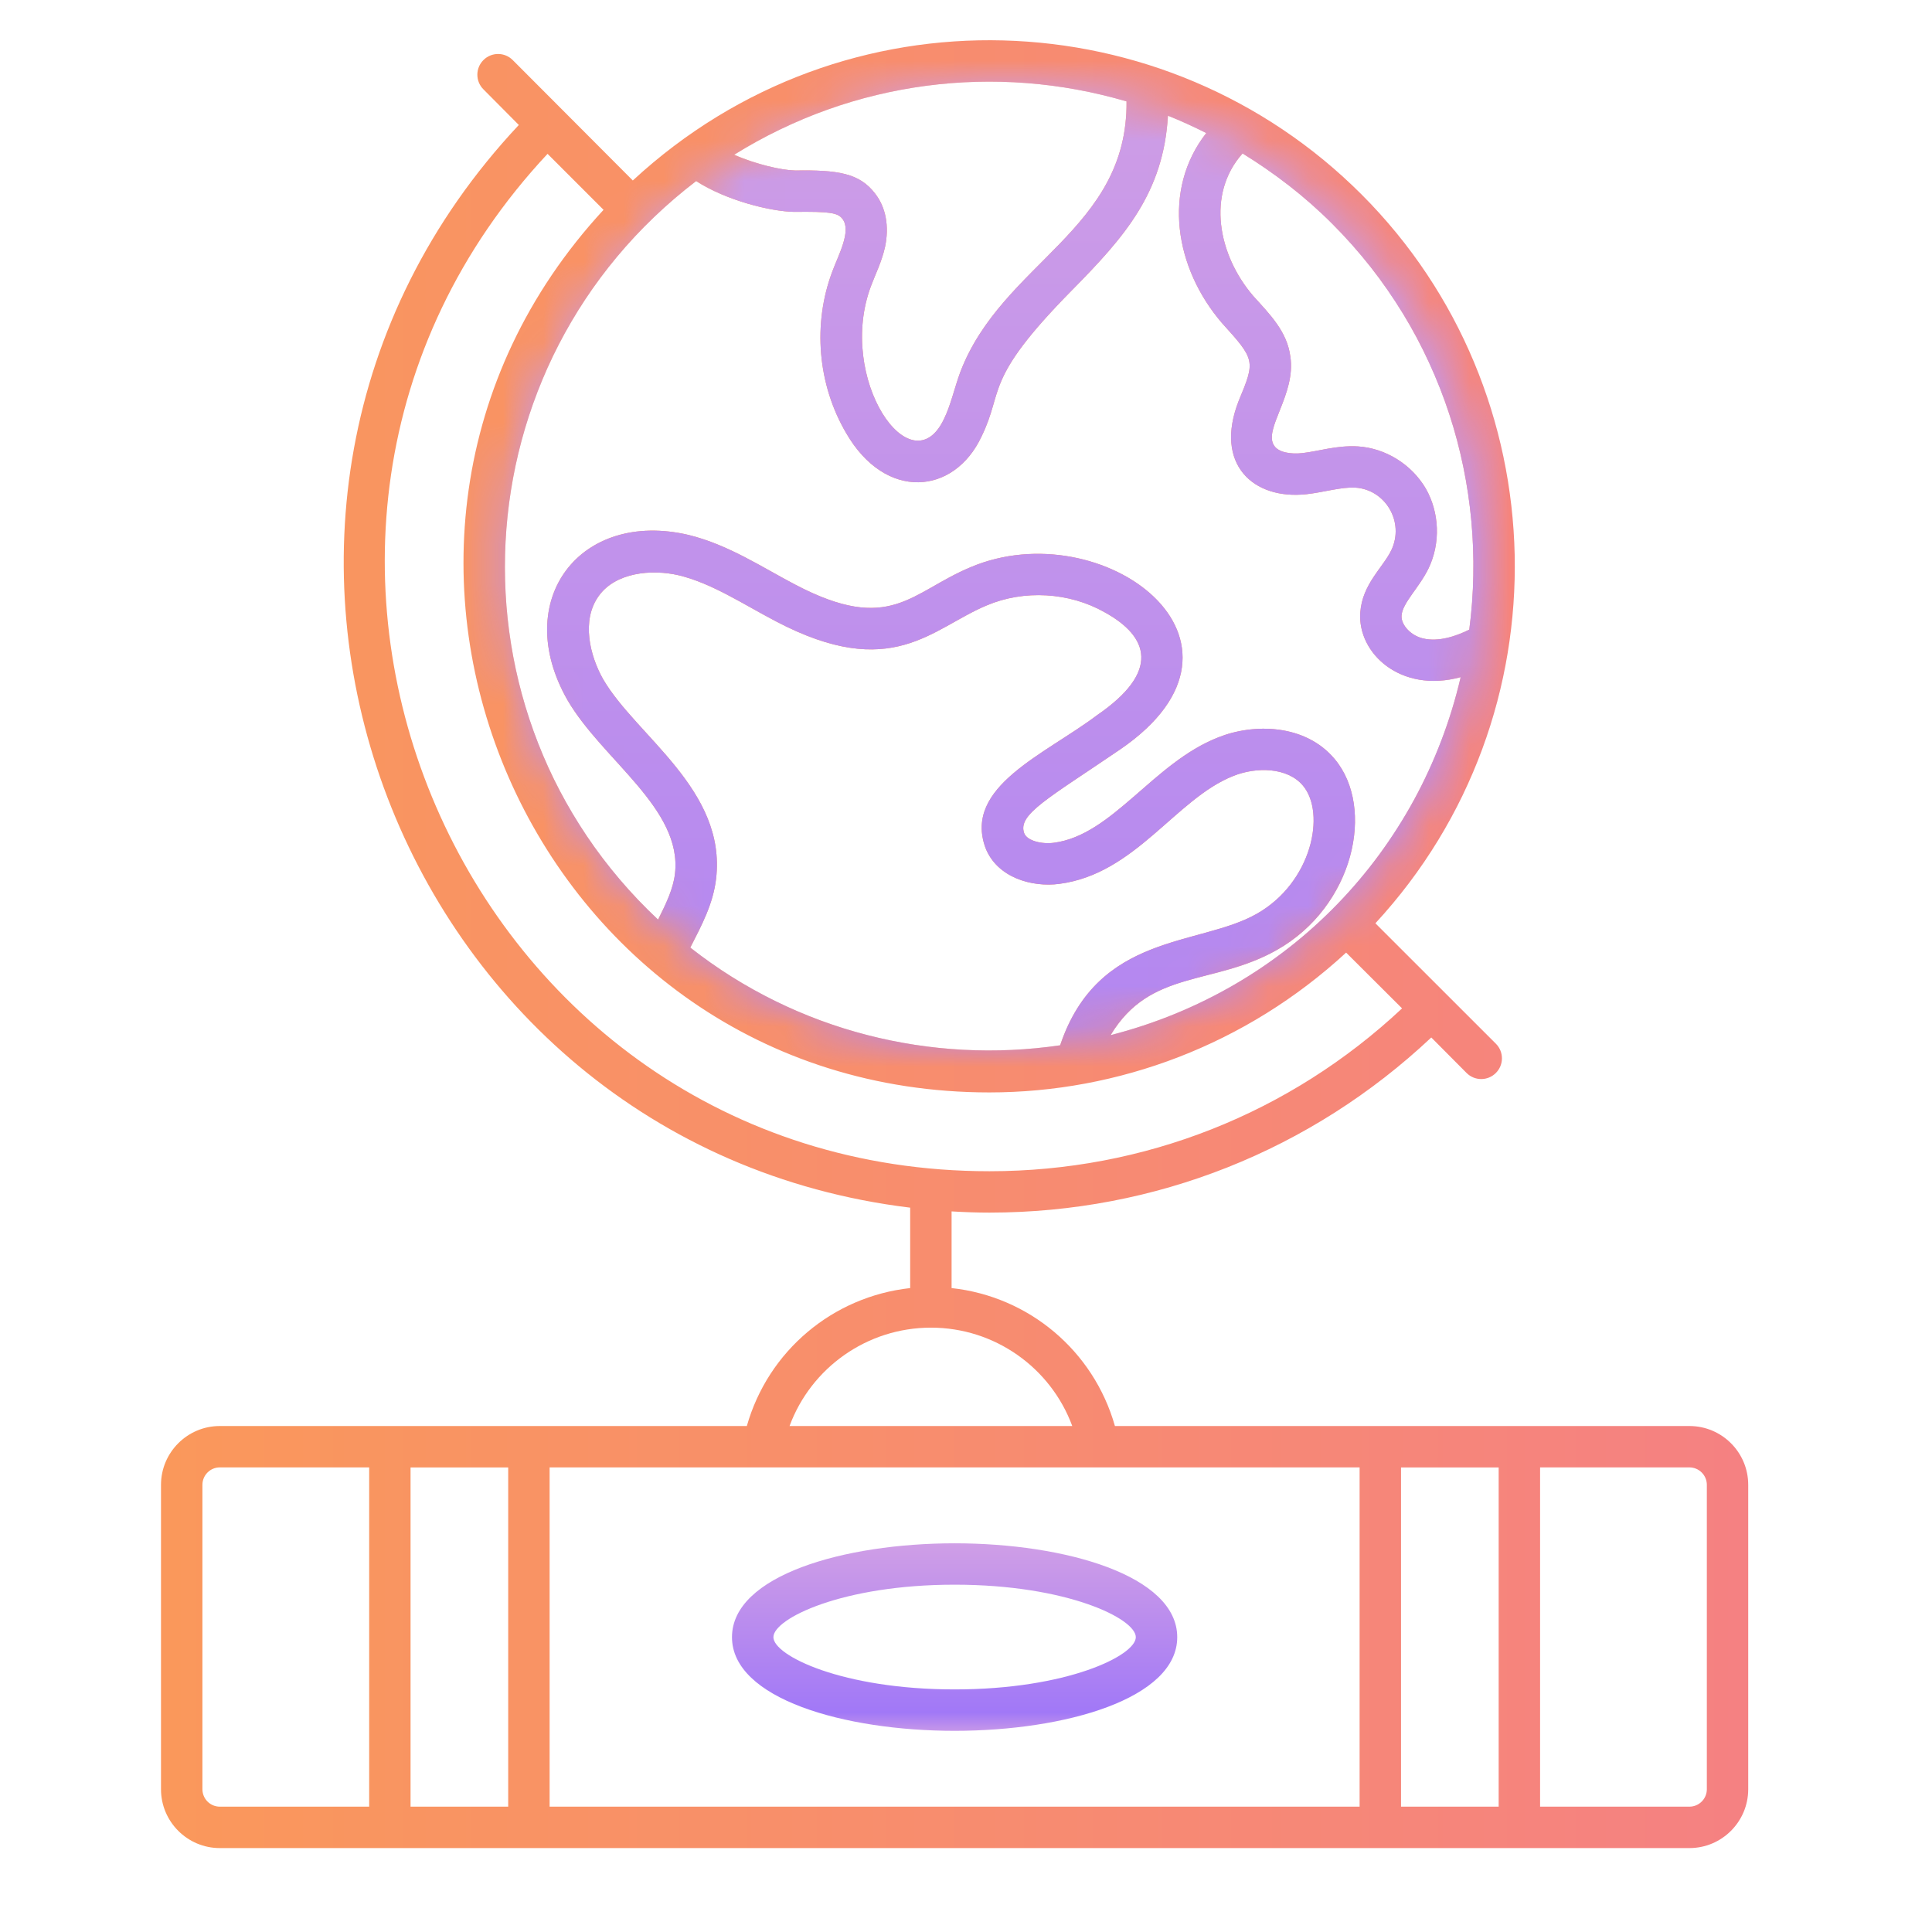 <svg width="48" height="48" viewBox="0 0 48 48" fill="none" xmlns="http://www.w3.org/2000/svg">
<path d="M5.461 45.915H41.973C42.779 45.915 43.434 45.259 43.434 44.453V36.89C43.434 36.084 42.779 35.429 41.973 35.429H27.7C27.171 33.562 25.566 32.21 23.642 32.002V30.097C23.953 30.115 24.265 30.127 24.579 30.127H24.587C28.701 30.125 32.577 28.581 35.56 25.776L36.436 26.657C36.635 26.857 36.959 26.861 37.163 26.659C37.365 26.459 37.366 26.133 37.166 25.932C37.097 25.863 33.974 22.741 34.171 22.939C38.953 17.761 38.732 9.736 33.828 4.832C28.961 -0.042 20.985 -0.385 15.722 4.484C15.654 4.415 12.542 1.295 12.739 1.493C12.539 1.291 12.213 1.291 12.012 1.491C11.81 1.691 11.809 2.017 12.009 2.218L12.89 3.105C3.881 12.708 9.711 28.437 22.613 30.004V32.002C20.688 32.213 19.084 33.564 18.555 35.429H5.461C4.656 35.429 4 36.085 4 36.891V44.454C4 45.259 4.656 45.915 5.461 45.915ZM38.263 36.457H41.973C42.211 36.457 42.406 36.651 42.406 36.89V44.453C42.406 44.692 42.211 44.886 41.973 44.886H38.263V36.457ZM34.808 36.458H37.234V44.886H34.808V36.458ZM30.872 3.813C31.669 4.304 32.421 4.88 33.099 5.56C35.845 8.305 36.971 12.059 36.504 15.643C36.19 15.799 35.747 15.957 35.352 15.861C35.052 15.791 34.804 15.525 34.821 15.292C34.844 14.977 35.255 14.608 35.492 14.121C35.792 13.496 35.766 12.737 35.421 12.134C35.067 11.534 34.422 11.135 33.739 11.091C33.203 11.06 32.751 11.215 32.349 11.258C32.083 11.287 31.767 11.246 31.656 11.072C31.378 10.669 32.205 9.793 32.058 8.856C31.976 8.238 31.56 7.821 31.138 7.355C30.261 6.334 29.969 4.817 30.872 3.813ZM27.988 2.519C28.023 5.711 24.907 6.518 23.862 9.234C23.715 9.63 23.621 10.068 23.455 10.405C22.644 12.129 20.772 9.403 21.642 7.1C21.75 6.811 21.904 6.51 21.988 6.138C22.097 5.624 22.009 5.151 21.741 4.808C21.349 4.297 20.814 4.221 19.746 4.235C19.429 4.23 18.781 4.084 18.242 3.844C21.209 1.998 24.739 1.566 27.988 2.519ZM17.295 4.5C18.046 4.98 19.141 5.254 19.734 5.264C20.618 5.253 20.813 5.286 20.93 5.437C21.161 5.735 20.832 6.331 20.681 6.739C20.186 8.047 20.314 9.55 21.021 10.757C22.001 12.456 23.705 12.293 24.383 10.85C24.957 9.68 24.412 9.462 26.629 7.214C27.944 5.881 28.902 4.794 29.018 2.875C29.341 3.003 29.657 3.149 29.969 3.305C28.867 4.721 29.188 6.66 30.358 8.024C31.186 8.94 31.192 8.958 30.777 9.954C30.158 11.53 31.132 12.424 32.461 12.278C32.884 12.232 33.321 12.095 33.673 12.115C34.422 12.162 34.902 12.97 34.566 13.672C34.358 14.103 33.847 14.51 33.796 15.216C33.723 16.229 34.799 17.23 36.29 16.824C35.284 21.139 32.027 24.58 27.593 25.718C28.581 24.072 30.146 24.497 31.725 23.601C33.629 22.529 34.182 20.074 33.158 18.856C32.427 17.983 31.143 17.967 30.262 18.322C28.649 18.956 27.639 20.748 26.186 20.938C25.892 20.979 25.52 20.894 25.446 20.701C25.276 20.235 26.031 19.845 27.835 18.616C31.75 15.929 27.378 12.71 24.119 14.09C22.625 14.711 22.128 15.77 19.756 14.524C18.938 14.097 18.103 13.535 17.11 13.291C14.414 12.657 12.689 14.909 14.094 17.385C14.96 18.881 16.961 20.089 16.769 21.712C16.725 22.084 16.547 22.457 16.349 22.847C10.912 17.745 11.368 9.032 17.295 4.5ZM14.985 16.875C14.659 16.301 14.434 15.414 14.877 14.805C15.291 14.226 16.179 14.132 16.869 14.294C17.696 14.496 18.45 15.004 19.278 15.437C22.163 16.953 23.149 15.609 24.518 15.04C25.444 14.648 26.563 14.713 27.442 15.21C28.551 15.82 28.83 16.69 27.257 17.768C25.963 18.745 23.929 19.544 24.484 21.065C24.773 21.806 25.64 22.05 26.321 21.959C28.215 21.711 29.213 19.841 30.643 19.278C31.21 19.05 31.986 19.059 32.371 19.518C32.949 20.205 32.593 21.933 31.219 22.706C29.793 23.515 27.285 23.167 26.338 25.97C23.146 26.437 19.81 25.632 17.151 23.543C17.435 22.985 17.718 22.456 17.791 21.833C18.052 19.62 15.802 18.283 14.985 16.875ZM13.604 3.822L14.995 5.213C7.3 13.545 13.195 27.141 24.58 27.141C27.783 27.141 30.962 25.957 33.444 23.667L34.834 25.053C32.046 27.665 28.426 29.098 24.586 29.099C24.584 29.099 24.582 29.099 24.579 29.099C11.467 29.098 4.692 13.359 13.604 3.822ZM23.13 32.985C24.716 32.985 26.106 33.982 26.64 35.429H19.616C20.151 33.982 21.541 32.985 23.13 32.985ZM13.655 36.457H33.779V44.886H13.655V36.457ZM10.2 36.458H12.626V44.886H10.2V36.458ZM5.029 36.89C5.029 36.651 5.223 36.457 5.461 36.457H9.172V44.886H5.461C5.223 44.886 5.029 44.692 5.029 44.453V36.89Z" fill="url(#paint0_linear_1095_1546)"/>
<mask id="mask0_1095_1546" style="mask-type:alpha" maskUnits="userSpaceOnUse" x="12" y="2" width="25" height="25">
<path d="M37 14C37 20.627 31.627 26 25 26C18 26.5 12.5 20.627 12.5 14C12.5 7.373 18.373 2 25 2C31.627 2 37 7.373 37 14Z" fill="url(#paint1_linear_1095_1546)"/>
</mask>
<g mask="url(#mask0_1095_1546)">
<path d="M5.461 45.915H41.973C42.779 45.915 43.434 45.259 43.434 44.453V36.89C43.434 36.084 42.779 35.429 41.973 35.429H27.7C27.171 33.562 25.566 32.21 23.642 32.002V30.097C23.953 30.115 24.265 30.127 24.579 30.127H24.587C28.701 30.125 32.577 28.581 35.56 25.776L36.436 26.657C36.635 26.857 36.959 26.861 37.163 26.659C37.365 26.459 37.366 26.133 37.166 25.932C37.097 25.863 33.974 22.741 34.171 22.939C38.953 17.761 38.732 9.736 33.828 4.832C28.961 -0.042 20.985 -0.385 15.722 4.484C15.654 4.415 12.542 1.295 12.739 1.493C12.539 1.291 12.213 1.291 12.012 1.491C11.81 1.691 11.809 2.017 12.009 2.218L12.89 3.105C3.881 12.708 9.711 28.437 22.613 30.004V32.002C20.688 32.213 19.084 33.564 18.555 35.429H5.461C4.656 35.429 4 36.085 4 36.891V44.454C4 45.259 4.656 45.915 5.461 45.915ZM38.263 36.457H41.973C42.211 36.457 42.406 36.651 42.406 36.89V44.453C42.406 44.692 42.211 44.886 41.973 44.886H38.263V36.457ZM34.808 36.458H37.234V44.886H34.808V36.458ZM30.872 3.813C31.669 4.304 32.421 4.88 33.099 5.56C35.845 8.305 36.971 12.059 36.504 15.643C36.19 15.799 35.747 15.957 35.352 15.861C35.052 15.791 34.804 15.525 34.821 15.292C34.844 14.977 35.255 14.608 35.492 14.121C35.792 13.496 35.766 12.737 35.421 12.134C35.067 11.534 34.422 11.135 33.739 11.091C33.203 11.06 32.751 11.215 32.349 11.258C32.083 11.287 31.767 11.246 31.656 11.072C31.378 10.669 32.205 9.793 32.058 8.856C31.976 8.238 31.56 7.821 31.138 7.355C30.261 6.334 29.969 4.817 30.872 3.813ZM27.988 2.519C28.023 5.711 24.907 6.518 23.862 9.234C23.715 9.63 23.621 10.068 23.455 10.405C22.644 12.129 20.772 9.403 21.642 7.1C21.75 6.811 21.904 6.51 21.988 6.138C22.097 5.624 22.009 5.151 21.741 4.808C21.349 4.297 20.814 4.221 19.746 4.235C19.429 4.23 18.781 4.084 18.242 3.844C21.209 1.998 24.739 1.566 27.988 2.519ZM17.295 4.5C18.046 4.98 19.141 5.254 19.734 5.264C20.618 5.253 20.813 5.286 20.93 5.437C21.161 5.735 20.832 6.331 20.681 6.739C20.186 8.047 20.314 9.55 21.021 10.757C22.001 12.456 23.705 12.293 24.383 10.85C24.957 9.68 24.412 9.462 26.629 7.214C27.944 5.881 28.902 4.794 29.018 2.875C29.341 3.003 29.657 3.149 29.969 3.305C28.867 4.721 29.188 6.66 30.358 8.024C31.186 8.94 31.192 8.958 30.777 9.954C30.158 11.53 31.132 12.424 32.461 12.278C32.884 12.232 33.321 12.095 33.673 12.115C34.422 12.162 34.902 12.97 34.566 13.672C34.358 14.103 33.847 14.51 33.796 15.216C33.723 16.229 34.799 17.23 36.29 16.824C35.284 21.139 32.027 24.58 27.593 25.718C28.581 24.072 30.146 24.497 31.725 23.601C33.629 22.529 34.182 20.074 33.158 18.856C32.427 17.983 31.143 17.967 30.262 18.322C28.649 18.956 27.639 20.748 26.186 20.938C25.892 20.979 25.52 20.894 25.446 20.701C25.276 20.235 26.031 19.845 27.835 18.616C31.75 15.929 27.378 12.71 24.119 14.09C22.625 14.711 22.128 15.77 19.756 14.524C18.938 14.097 18.103 13.535 17.11 13.291C14.414 12.657 12.689 14.909 14.094 17.385C14.96 18.881 16.961 20.089 16.769 21.712C16.725 22.084 16.547 22.457 16.349 22.847C10.912 17.745 11.368 9.032 17.295 4.5ZM14.985 16.875C14.659 16.301 14.434 15.414 14.877 14.805C15.291 14.226 16.179 14.132 16.869 14.294C17.696 14.496 18.45 15.004 19.278 15.437C22.163 16.953 23.149 15.609 24.518 15.04C25.444 14.648 26.563 14.713 27.442 15.21C28.551 15.82 28.83 16.69 27.257 17.768C25.963 18.745 23.929 19.544 24.484 21.065C24.773 21.806 25.64 22.05 26.321 21.959C28.215 21.711 29.213 19.841 30.643 19.278C31.21 19.05 31.986 19.059 32.371 19.518C32.949 20.205 32.593 21.933 31.219 22.706C29.793 23.515 27.285 23.167 26.338 25.97C23.146 26.437 19.81 25.632 17.151 23.543C17.435 22.985 17.718 22.456 17.791 21.833C18.052 19.62 15.802 18.283 14.985 16.875ZM13.604 3.822L14.995 5.213C7.3 13.545 13.195 27.141 24.58 27.141C27.783 27.141 30.962 25.957 33.444 23.667L34.834 25.053C32.046 27.665 28.426 29.098 24.586 29.099C24.584 29.099 24.582 29.099 24.579 29.099C11.467 29.098 4.692 13.359 13.604 3.822ZM23.13 32.985C24.716 32.985 26.106 33.982 26.64 35.429H19.616C20.151 33.982 21.541 32.985 23.13 32.985ZM13.655 36.457H33.779V44.886H13.655V36.457ZM10.2 36.458H12.626V44.886H10.2V36.458ZM5.029 36.89C5.029 36.651 5.223 36.457 5.461 36.457H9.172V44.886H5.461C5.223 44.886 5.029 44.692 5.029 44.453V36.89Z" fill="url(#paint2_linear_1095_1546)"/>
</g>
<path d="M23.717 38.343C20.968 38.343 18.186 39.144 18.186 40.675C18.186 42.202 20.969 43.002 23.717 43.002C26.465 43.002 29.248 42.202 29.248 40.675C29.248 39.144 26.466 38.343 23.717 38.343ZM23.717 41.973C20.924 41.973 19.215 41.132 19.215 40.675C19.215 40.215 20.924 39.371 23.717 39.371C26.51 39.371 28.219 40.215 28.219 40.675C28.219 41.132 26.51 41.973 23.717 41.973Z" fill="url(#paint3_linear_1095_1546)"/>
<defs>
<linearGradient id="paint0_linear_1095_1546" x1="4" y1="23.457" x2="43.434" y2="23.457" gradientUnits="userSpaceOnUse">
<stop stop-color="#FA985B"/>
<stop offset="1" stop-color="#F58182"/>
</linearGradient>
<linearGradient id="paint1_linear_1095_1546" x1="24.75" y1="2.117" x2="24.75" y2="25.913" gradientUnits="userSpaceOnUse">
<stop stop-color="#CF9EE6"/>
<stop offset="0.906" stop-color="#A178F7"/>
<stop offset="1" stop-color="#C495EA"/>
</linearGradient>
<linearGradient id="paint2_linear_1095_1546" x1="23.717" y1="1.219" x2="23.717" y2="45.696" gradientUnits="userSpaceOnUse">
<stop stop-color="#CF9EE6"/>
<stop offset="0.906" stop-color="#A178F7"/>
<stop offset="1" stop-color="#C495EA"/>
</linearGradient>
<linearGradient id="paint3_linear_1095_1546" x1="23.717" y1="38.365" x2="23.717" y2="42.979" gradientUnits="userSpaceOnUse">
<stop stop-color="#CF9EE6"/>
<stop offset="0.906" stop-color="#A178F7"/>
<stop offset="1" stop-color="#C495EA"/>
</linearGradient>
</defs>
</svg>
